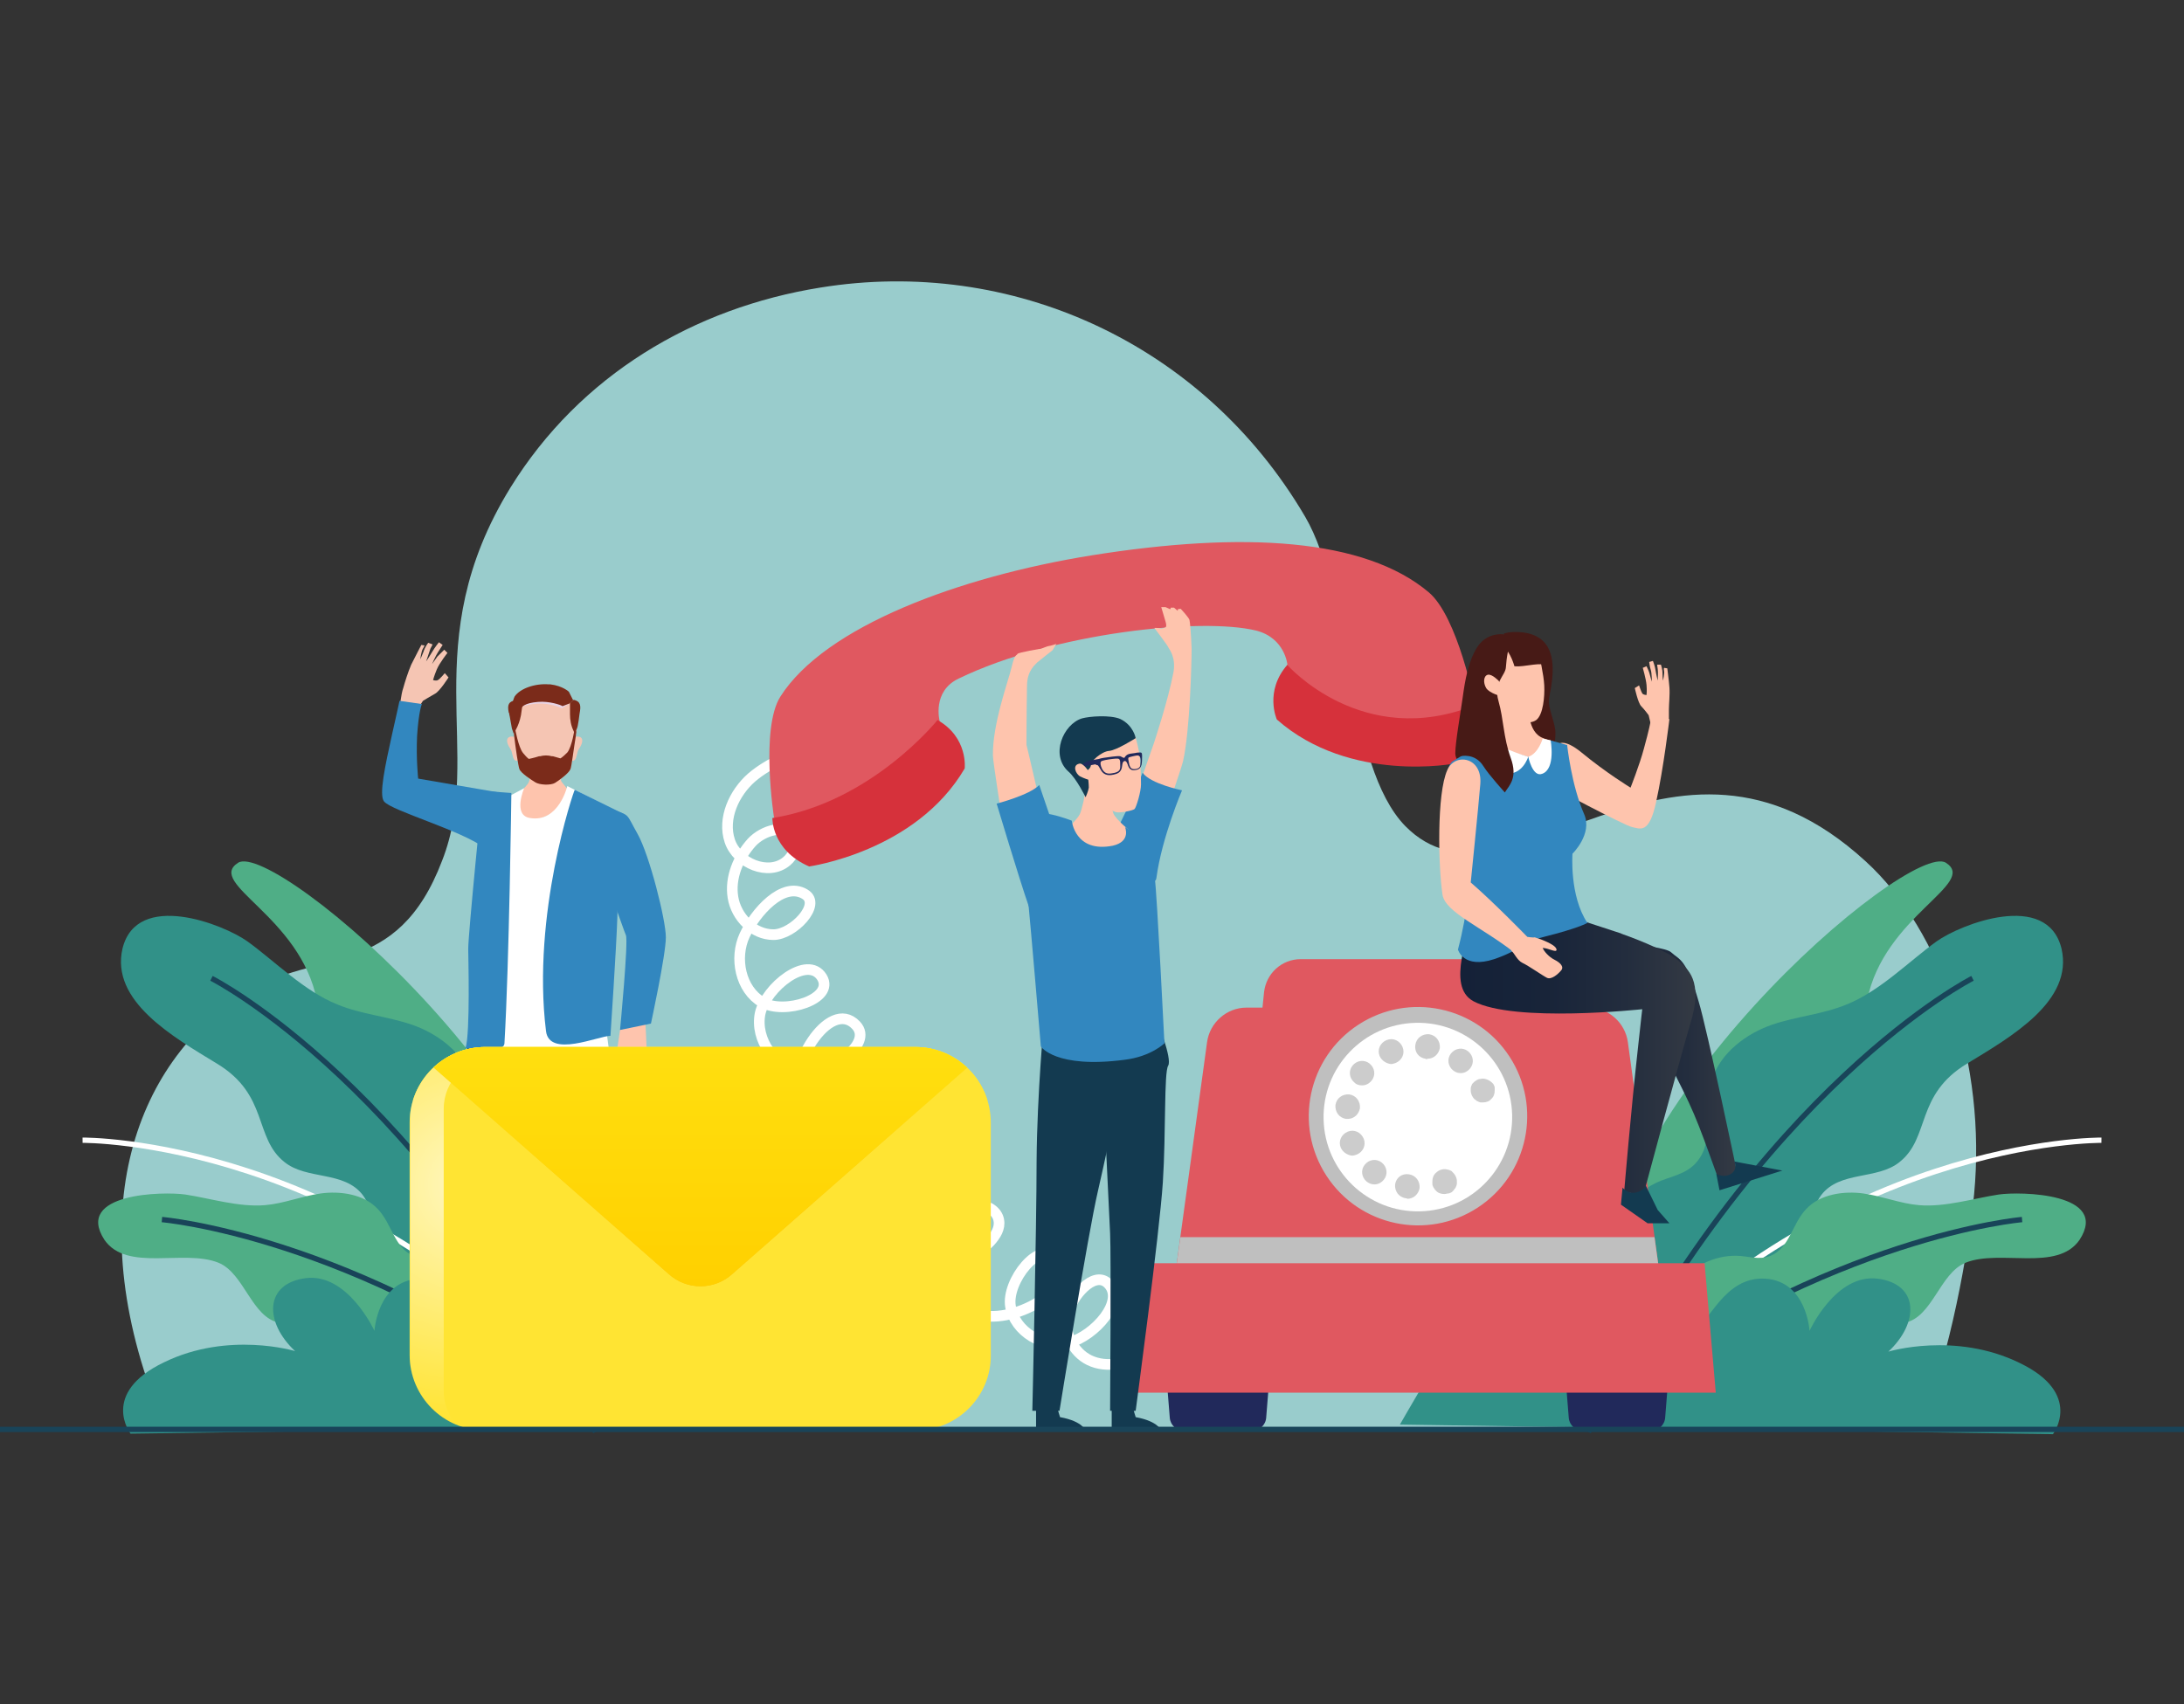 <?xml version="1.0" encoding="utf-8"?>
<!-- Generator: Adobe Illustrator 23.0.0, SVG Export Plug-In . SVG Version: 6.00 Build 0)  -->
<svg version="1.0" id="Layer_1" xmlns="http://www.w3.org/2000/svg" xmlns:xlink="http://www.w3.org/1999/xlink" x="0px" y="0px"
	 viewBox="0 0 410 320" style="enable-background:new 0 0 410 320;" xml:space="preserve">
<rect x="0" y="0" width="410" height="320" fill="#333333" stroke="none"/>
<style type="text/css">
	.st0{fill:#99CCCC;}
	.st1{fill:#F5C5B3;}
	.st2{fill:#3287BF;}
	.st3{fill:#FEC4AD;}
	.st4{fill:#E8D4E5;}
	.st5{fill:#7B2B1A;}
	.st6{fill:#133A50;}
	.st7{fill:#FFFFFF;}
	.st8{fill:none;stroke:#FFFFFF;stroke-width:2;stroke-miterlimit:10;}
	.st9{fill:#4FAE86;}
	.st10{fill:#319188;}
	.st11{fill:none;stroke:#194459;stroke-miterlimit:10;}
	.st12{fill:none;stroke:#FFFFFF;stroke-miterlimit:10;}
	.st13{fill:#21295B;}
	.st14{fill:#E05860;}
	.st15{fill:#BFBFBF;}
	.st16{fill:#CCCCCC;}
	.st17{fill:#D6313B;}
	.st18{clip-path:url(#SVGID_2_);fill:#FFE433;}
	.st19{opacity:0.7;clip-path:url(#SVGID_2_);fill:url(#SVGID_3_);}
	.st20{clip-path:url(#SVGID_2_);fill:url(#SVGID_4_);}
	.st21{opacity:0.7;clip-path:url(#SVGID_2_);fill:#FFDD00;}
	.st22{fill:url(#SVGID_5_);}
	.st23{fill:url(#SVGID_6_);}
	.st24{fill:#471A16;}
</style>
<g>
	<path class="st0" d="M45.8,186.6C25.1,199.6,14.3,229,31,268h329.6c5.6-14.2,8.9-32.8,10-43.8c2.3-24.2-5.9-49.3-20.4-62.5
		c-36.6-33.5-67.1,13-86.4-6.6c-11.1-11.4-10.1-43.3-18.8-58.1c-19.2-32.7-55.3-48.8-91-43c-23.7,3.8-45.1,16.4-58.2,37.6
		c-17.9,29.1-4.9,49.9-12.8,70C74.5,184,59.6,177.9,45.8,186.6z"/>
	<g>
		<g>
			<path class="st1" d="M75.1,135.3c0,0.2,3-1.7,3-1.7l1.3-2c0,0,1.3-0.8,2.2-1.3c0.9-0.4,2.6-3.1,2.6-3.1l-0.7-0.8
				c0,0-1,1.2-1.3,1.3c-0.3,0.2-0.9,0-0.9,0s0.2-0.8,0.7-2c0.5-1.2,2-3.1,2-3.1l-0.6-0.6c0,0-0.9,0.9-1.3,1.3c-0.3,0.4-1,1.4-1,1.4
				s0.7-1.6,1.1-2.2c0.4-0.6,0.9-1.4,0.9-1.4l-0.7-0.5c0,0-0.8,1-1.2,1.7c-0.4,0.7-1.2,1.9-1.2,1.9s0.6-1.8,0.8-2.4
				c0.3-0.5,0.4-0.8,0.4-0.8l-0.8-0.3c0,0-0.6,0.7-0.9,1.7c-0.4,1-0.6,1.4-0.6,1.4s0.2-1.6,0.5-2c0.3-0.5,0.3-0.6,0.3-0.6l-0.6-0.1
				c0,0-1.2,2.3-1.9,3.7c-0.6,1.4-1.2,3.3-1.5,4.4c-0.4,1-0.8,4.6-0.8,4.6L75.1,135.3z"/>
			<path class="st2" d="M94.2,148.9l-15.7-2.7c0,0-0.4-3.7-0.2-8c0.3-4.7,0.9-6,0.9-6l-4.2-0.6c0,0-0.8,3.7-1.4,6.3
				c-1.3,5.9-2.5,11.4-1.5,12.6c1.5,1.8,14.5,5.4,19,8.8C93.7,161.3,93.6,154.9,94.2,148.9z"/>
		</g>
		<polygon class="st3" points="116.4,193.4 115.6,198.8 117.3,202.6 118.5,200.9 118.7,197.9 120.5,198.2 121.4,197.1 121.3,194.8 
			121,188.7 		"/>
		<path class="st2" d="M115.3,152.1c-1.2-0.4-5.1-0.2-5.1-0.2s-0.4,4.2,1.2,7.5c1.6,3.2,5.6,15.1,6.1,16.2
			c0.5,1.1-1.1,17.8-1.1,17.8l5.8-1.2c0,0,2.8-12.9,2.8-16.2c0-3.3-3.1-15.5-5.3-19.4C117.5,152.7,118.3,153.2,115.3,152.1z"/>
		<path class="st3" d="M105.8,140.1c0,0-1.3,5.6-0.3,6.8c0.6,0.8,3,3.5,3,3.5s-8.2,4.3-10.6,4.3s-1.6-4.8-1.6-4.8s2.6-2.1,3-3.1
			c0.4-1,0.6-4.1,0.6-4.1L105.8,140.1z"/>
		<g>
			<g>
				<path class="st1" d="M106.8,140.3c0,0-0.1-2,1.6-2c1.1,0,1.2,1,0.3,2.3c-0.4,0.5-0.4,1.8-0.8,2.1c-0.5,0.5-1-0.3-1.1-0.6
					C106.5,141.6,106.8,140.3,106.8,140.3z"/>
			</g>
			<g>
				<path class="st1" d="M97.7,140.3c0,0,0.1-2-1.6-2c-1.1,0-1.2,1-0.3,2.3c0.4,0.5,0.4,1.8,0.8,2.1c0.5,0.5,1-0.3,1.1-0.6
					C98,141.6,97.7,140.3,97.7,140.3z"/>
			</g>
			<path class="st1" d="M108.5,135.3c0,0.7-0.2,1.1-0.3,2.1c0,0.2-0.1,0.5-0.1,0.8c-0.4,2.4-0.8,5.7-1,6.2c-0.3,0.8-2.1,2.1-2.9,2.6
				c-0.8,0.5-2.9,0.4-3.7-0.1c-0.8-0.5-2.7-1.7-3-2.5c-0.2-0.5-0.7-3.9-1-6.4c0-0.3-0.1-0.5-0.1-0.7c-0.2-1-0.3-1.3-0.3-2
				c-0.1-2.1,2.2-5,6.3-5C107.1,130.3,108.6,133.3,108.5,135.3z"/>
			<path class="st4" d="M98,132.7c0,0,3.5-1.5,7.5,0.3l1.4-0.9c0,0-2.1-1.1-5.1-1.1C98.8,131,98,132.7,98,132.7z"/>
			<g>
				<path class="st5" d="M108.2,137.4c0,0.2-0.1,0.5-0.1,0.8c-0.4,2.4-0.8,5.7-1,6.2c-0.3,0.8-2.1,2.1-2.9,2.6
					c-0.8,0.5-2.9,0.4-3.7-0.1c-0.8-0.5-2.7-1.7-3-2.5c-0.2-0.5-0.7-3.9-1-6.4c0-0.3-0.1-0.5-0.1-0.7l0.3-0.5c0,0,0.6,3.5,1.5,4.6
					c0.9,1.1,1.1,1.1,1.1,1.1s1-0.2,1.9-0.5c0.1,0,0.1,0,0.2,0c0.7-0.2,1.5-0.2,2.2,0c0,0,0.1,0,0.1,0l0.1,0l1.4,0.4
					c0,0,0.3-0.1,1.3-1.1c0.9-1.1,1.4-4.6,1.4-4.6L108.2,137.4z"/>
			</g>
			<path class="st5" d="M108.8,134c0,0.1-0.3,2.5-0.5,2.8c-0.2,0.6-0.4,1-0.4,1l-0.2-0.5c-0.5-1-0.7-2.1-0.7-3.2l0-2.1l0.7-0.6
				C109,131.7,109.1,132.5,108.8,134z"/>
			<path class="st5" d="M98.1,132.2L98.1,132.2l-0.3,2.1c-0.2,1-0.5,1.9-1,2.8l0,0l-0.4,0.6c0,0-0.1-0.4-0.3-0.9
				c-0.1-0.4-0.4-2.4-0.5-2.7c0-0.1,0-0.2-0.1-0.3c-0.3-1.5,0-2.1,1.3-2.3L98.1,132.2z"/>
			<path class="st5" d="M107.6,131.5l-0.7,0.6l-1.3,0.5c-0.2-0.2-2.5-1-4.6-0.8c-2.6,0.2-3,1-3,1c0,0,0,0,0,0l-0.3-0.1l-1.3-0.3
				l-0.3-0.1c0,0,0.3-1.1,0.5-1.5c1-1.5,3.8-2.5,6.4-2.3c0.1,0,0.2,0,0.3,0c2.4,0.3,3.5,1.4,3.5,1.4L107.6,131.5z"/>
		</g>
		<path class="st6" d="M114,263.3v5.1h-9.8c0,0,0.4-1.8,5-2.7l0.7-2.4H114z"/>
		<path class="st6" d="M99.1,263.3v5.1h-9.8c0,0,0.4-1.8,5-2.7l0.7-2.4H99.1z"/>
		<path class="st6" d="M112.3,187.6c0,0,1.4,16.4,1.4,29.7c0,13.4,0.8,47.1,0.8,47.1h-5.4c0,0-5.6-32.4-7.6-41
			c-2-8.6-7.3-35.7-7.3-35.7L112.3,187.6z"/>
		<path class="st6" d="M100.6,205.1c0,0-1,20.4-1.2,24.4c-0.2,4,0,34.9,0,34.9s-5.1,0.1-5.1,0c0-0.1-4.8-32.9-5.4-42.8
			c-0.6-9.9-0.3-21.6-1.1-22.9c-0.8-1.4,2.2-11.1,2.2-11.1l7.2,1.9L100.6,205.1z"/>
		<path class="st7" d="M98.4,148c0,0-2.2,5.1,1.1,5.6c5.4,0.9,7-6,7-6l5.9,3c0,0-0.1,36.8,2.2,48c1.3,6.5-21.1,3.4-24.4-2.4
			c-2.9-5,5.4-46.7,5.4-46.7L98.4,148z"/>
		<path class="st2" d="M107.9,148.3c-0.2,0.2-8.1,23.4-5.4,45.3c0.6,5.1,9.9,0.9,12.1,0.9c0,0,1.1-16.3,1.3-22.4
			c0.3-6.1-2.6-8.1-2.4-11c0.3-3,3.5-8.3,3.5-8.3L107.9,148.3z"/>
		<g>
			<path class="st2" d="M94.7,195.9c0.9-15.2,1.3-47,1.3-47l-5.4-0.4c0,0-2.7,26.7-2.7,29.7c0,1.2,0.4,15.8-0.5,18.6
				C89.2,197.1,94.6,197.8,94.7,195.9z"/>
		</g>
	</g>
	<path class="st8" d="M153,140.1c-4.2,1.4-8.5,3-11.9,5.9c-3.3,2.9-5.5,7.7-4.1,11.9c1.4,4.2,7.3,6.7,10.7,3.8c1.2-1,2-2.8,1.3-4.3
		c-1.3-2.9-5.8-1.5-7.9,0.8c-2.5,2.8-4.1,6.6-3.5,10.3c0.6,3.7,3.8,7,7.6,7c3.7,0,9.1-5.7,5.9-7.6c-4.1-2.5-9.3,3.4-11.3,7.7
		c-2,4.3-0.8,10.2,3.3,12.6c4.1,2.4,13.7-0.6,11.2-4.7c-2.7-4.3-10.5,1.9-11.6,6.8c-1,4.9,2.8,10.3,7.8,10.9
		c5,0.6,13.6-5.1,10.2-8.7c-5-5.3-13.3,8.2-10.9,15c2.4,6.9,12.3,9.6,17.9,4.9c1-0.9,2-2.1,1.8-3.5c-0.3-2.2-3.4-2.9-5.5-2.2
		c-5.6,1.9-8.1,9.7-4.7,14.5c3.5,4.8,11.7,4.9,15.3,0.2c0.7-0.9,1.2-2.1,1-3.2c-0.4-1.6-2.2-2.5-3.8-2.2c-1.6,0.3-2.9,1.5-3.8,2.8
		c-3.2,4.7-2.1,11.9,2.3,15.4c4.5,3.6,11.7,3.1,15.6-1.1c1-1.1,1.9-2.5,1.6-4c-0.3-1.7-2.1-2.8-3.8-2.8c-1.7,0-3.3,1-4.5,2.3
		c-5,5.2-2.9,15.3,3.8,18c6.7,2.7,20-4.8,15.3-10.3c-3.1-3.7-9.4,4.3-8.6,9c0.8,4.8,6.3,8,11,6.8c4.7-1.2,10.8-7.9,7.2-11.2
		c-2.6-2.3-6.7,2.5-7.5,5.9c-0.8,3.3,1,7.1,4.1,8.6c3.3,1.6,7.4,0.6,10.5-1.2c3.2-1.9,5.8-4.5,8.9-6.6c6.1-4.1,14-5.6,21.2-4"/>
	<g>
		<path class="st9" d="M365.3,162c-6.8-4.3-67.5,46.9-65.3,87.3c0,0,11.8-16,22.1-23.7c10.3-7.8,11.3-15.9,11.3-24
			c0-8.1,15.4-4.7,17.1-13.7C353.6,172,371.4,165.9,365.3,162z"/>
		<g>
			<g>
				<path class="st10" d="M369.3,199.7c-9.8,5.9-6.9,13.9-12.7,18.5c-4.2,3.4-11.2,1.6-14.7,6.2c-3.9,5.2,0.5,12.3,0.9,18.5
					c0.5,8.6-7.2,15-15,17.7c-9,3-20.8,2.1-25.7-6.9c-5.8-10.6-1.5-26.6,8.8-31.6c2.5-1.2,5.7-1.5,7.7-4c3.4-4.1,1.2-10.1,2.8-15.4
					c1.6-5.1,6.6-8.7,11.3-10.3c4.7-1.6,9.4-1.9,14-3.8c6.2-2.5,11.7-8.1,16.8-11.8c4.6-3.3,20.8-9.6,23.5,1.3
					C389.3,188,377.5,194.7,369.3,199.7z"/>
			</g>
			<path class="st11" d="M370.3,183.7c0,0-40.1,20.2-72.1,85.2"/>
		</g>
		<path class="st12" d="M394.5,214.1c0,0-51.6-0.6-94.4,48.6"/>
		<g>
			<g>
				<path class="st9" d="M369,237.1c-4.9,2-6.2,10.3-11.5,11.3c-3.8,0.8-8-2.6-11.7-0.9c-4.2,2-3.5,8-5.2,12
					c-2.4,5.6-9.5,7.2-15.5,6.3c-7-1-14.4-5.4-14.9-12.8c-0.5-8.7,7.4-17.4,15.8-17.2c2,0,4.2,0.9,6.4,0c3.6-1.5,4-6,6.7-8.8
					c2.6-2.8,7.1-3.4,10.7-2.9c3.6,0.5,6.9,1.9,10.5,2.2c4.9,0.4,10.3-1.3,14.9-2c4.1-0.6,20.9-0.3,15.2,8.5
					C386.2,238.9,375.5,234.5,369,237.1z"/>
			</g>
			<path class="st11" d="M379.6,229c0,0-35.8,3-77.5,33.9"/>
		</g>
		<path class="st10" d="M262.8,267.5c0,0,8.2-14.3,9.5-15.7c8.4-9.3,19.5-9.4,30.8-7c3.3,0.7,12,5.2,15.1,4.6
			c2.5-0.5,5.4-9.8,13.2-9.3c7.8,0.5,8.3,9.8,8.3,9.8s4.9-10.8,12.8-9.8c7.8,1,7.8,8.3,2,13.7c0,0,12.5-3.8,24.6,2.1
			c12.1,5.8,6.3,13.4,6.3,13.4L262.8,267.5z"/>
	</g>
	<g>
		<path class="st9" d="M44.7,162c6.8-4.3,67.5,46.9,65.3,87.3c0,0-11.8-16-22.1-23.7s-11.3-15.9-11.3-24c0-8.1-15.4-4.7-17.1-13.7
			C56.4,172,38.6,165.9,44.7,162z"/>
		<g>
			<g>
				<path class="st10" d="M40.7,199.7c9.8,5.9,6.9,13.9,12.7,18.5c4.2,3.4,11.2,1.6,14.7,6.2c3.9,5.2-0.5,12.3-0.9,18.5
					c-0.5,8.6,7.2,15,15,17.7c9,3,20.8,2.1,25.7-6.9c5.8-10.6,1.5-26.6-8.8-31.6c-2.5-1.2-5.7-1.5-7.7-4c-3.4-4.1-1.2-10.1-2.8-15.4
					c-1.6-5.1-6.6-8.7-11.3-10.3c-4.7-1.6-9.4-1.9-14-3.8c-6.2-2.5-11.7-8.1-16.8-11.8c-4.6-3.3-20.8-9.6-23.5,1.3
					C20.7,188,32.5,194.7,40.7,199.7z"/>
			</g>
			<path class="st11" d="M39.7,183.7c0,0,40.1,20.2,72.1,85.2"/>
		</g>
		<path class="st12" d="M15.5,214.1c0,0,51.6-0.6,94.4,48.6"/>
		<g>
			<g>
				<path class="st9" d="M41,237.1c4.9,2,6.2,10.3,11.5,11.3c3.8,0.8,8-2.6,11.7-0.9c4.2,2,3.5,8,5.2,12c2.4,5.6,9.5,7.2,15.5,6.3
					c7-1,14.4-5.4,14.9-12.8c0.5-8.7-7.4-17.4-15.8-17.2c-2,0-4.2,0.9-6.4,0c-3.6-1.5-4-6-6.7-8.8c-2.6-2.8-7.1-3.4-10.7-2.9
					c-3.6,0.5-6.9,1.9-10.5,2.2c-4.9,0.4-10.3-1.3-14.9-2c-4.1-0.6-20.9-0.3-15.2,8.5C23.8,238.9,34.5,234.5,41,237.1z"/>
			</g>
			<path class="st11" d="M30.4,229c0,0,35.8,3,77.5,33.9"/>
		</g>
		<path class="st10" d="M147.2,267.5c0,0-8.2-14.3-9.5-15.7c-8.4-9.3-19.5-9.4-30.8-7c-3.3,0.7-12,5.2-15.1,4.6
			c-2.5-0.5-5.4-9.8-13.2-9.3c-7.8,0.5-8.3,9.8-8.3,9.8S65.3,239,57.4,240c-7.8,1-7.8,8.3-2,13.7c0,0-12.5-3.8-24.6,2.1
			c-12.1,5.8-6.3,13.4-6.3,13.4L147.2,267.5z"/>
	</g>
	<g>
		<g>
			<path class="st13" d="M235,268.7h-12.7c-1.4,0-2.6-1.1-2.7-2.5l-0.8-10h19.7l-0.8,10C237.6,267.6,236.4,268.7,235,268.7z"/>
			<path class="st13" d="M309.9,268.7h-12.7c-1.4,0-2.6-1.1-2.7-2.5l-0.8-10h19.7l-0.8,10C312.5,267.6,311.3,268.7,309.9,268.7z"/>
		</g>
		<path class="st14" d="M312.1,243.1h-92l6.5-47.4c0.5-3.7,3.7-6.5,7.4-6.5h64.2c3.7,0,6.9,2.8,7.4,6.5L312.1,243.1z"/>
		<path class="st14" d="M299.7,233.9h-67.2l4.8-47.6c0.4-3.5,3.3-6.2,6.9-6.2H288c3.6,0,6.5,2.7,6.9,6.2L299.7,233.9z"/>
		<polygon class="st15" points="221.6,232.3 220.1,243.1 312.1,243.1 310.6,232.3 		"/>
		<polygon class="st14" points="322.1,261.5 210.2,261.5 212.2,237.2 320,237.2 		"/>
		<g>
			
				<ellipse transform="matrix(0.838 -0.546 0.546 0.838 -71.29 179.152)" class="st15" cx="266.1" cy="209.7" rx="20.5" ry="20.5"/>
			
				<ellipse transform="matrix(1 -2.338118e-02 2.338118e-02 1 -4.829 6.28)" class="st7" cx="266.1" cy="209.7" rx="17.7" ry="17.7"/>
			<g>
				<g>
					<path class="st16" d="M271.1,224.2c-0.6,0-1.2-0.2-1.6-0.7c-0.1-0.1-0.2-0.2-0.3-0.4c-0.1-0.1-0.2-0.3-0.2-0.4
						c-0.1-0.1-0.1-0.3-0.1-0.4c0-0.2,0-0.3,0-0.5c0-0.6,0.2-1.2,0.7-1.6c0.5-0.5,1.3-0.8,2.1-0.6c0.1,0,0.3,0.1,0.4,0.1
						c0.1,0.1,0.3,0.1,0.4,0.2c0.1,0.1,0.2,0.2,0.3,0.3c0.4,0.4,0.7,1,0.7,1.6c0,0.2,0,0.3,0,0.5c0,0.1-0.1,0.3-0.1,0.4
						c-0.1,0.1-0.1,0.3-0.2,0.4c-0.1,0.1-0.2,0.2-0.3,0.4c-0.1,0.1-0.2,0.2-0.3,0.3c-0.1,0.1-0.3,0.2-0.4,0.2
						c-0.1,0.1-0.3,0.1-0.4,0.1C271.4,224.2,271.2,224.2,271.1,224.2z"/>
				</g>
				<g>
					<path class="st16" d="M263.9,225L263.9,225L263.9,225c-1.3-0.2-2.1-1.3-2-2.6l0,0c0.2-1.3,1.3-2.1,2.6-1.9l0,0
						c1.3,0.2,2.1,1.3,2,2.6l0,0c-0.2,1.1-1.1,2-2.3,2l0,0C264.2,225.1,264.1,225,263.9,225z M256.6,221.9L256.6,221.9L256.6,221.9
						c-1-0.8-1.2-2.2-0.4-3.2l0,0c0.8-1,2.2-1.2,3.2-0.4l0,0c1,0.8,1.2,2.2,0.4,3.2l0,0c-0.5,0.6-1.1,0.9-1.8,0.9l0,0
						C257.5,222.4,257,222.2,256.6,221.9z M251.7,215.5c-0.5-1.2,0.1-2.5,1.3-3l0,0c1.2-0.5,2.5,0.1,3,1.3l0,0
						c0.5,1.2-0.1,2.5-1.3,3l0,0c-0.3,0.1-0.6,0.2-0.9,0.2l0,0C253,216.9,252.1,216.4,251.7,215.5z M252.7,210.1
						c-1.3-0.2-2.1-1.3-2-2.6l0,0c0.2-1.3,1.3-2.1,2.6-2l0,0c1.3,0.2,2.1,1.3,2,2.6l0,0c-0.2,1.1-1.1,2-2.3,2l0,0
						C252.9,210.1,252.8,210.1,252.7,210.1z M254.3,203.3c-1-0.8-1.2-2.2-0.4-3.2l0,0l0,0l0,0c0.8-1,2.2-1.2,3.2-0.4l0,0
						c1,0.8,1.2,2.2,0.4,3.2l0,0c-0.5,0.6-1.1,0.9-1.8,0.9l0,0C255.2,203.8,254.7,203.7,254.3,203.3z M272.8,201
						c-1-0.8-1.2-2.2-0.4-3.2l0,0c0.8-1,2.2-1.2,3.2-0.4l0,0c1,0.8,1.2,2.2,0.4,3.2l0,0c-0.5,0.6-1.1,0.9-1.8,0.9l0,0
						C273.8,201.5,273.3,201.4,272.8,201z M259,198.3c-0.5-1.2,0.1-2.5,1.3-3l0,0l0,0l0,0c1.2-0.5,2.5,0.1,3,1.3l0,0
						c0.5,1.2-0.1,2.5-1.3,3l0,0c-0.3,0.1-0.6,0.2-0.9,0.2l0,0C260.3,199.7,259.4,199.2,259,198.3z M267.6,198.8
						c-1.3-0.2-2.1-1.3-1.9-2.6l0,0c0.2-1.3,1.3-2.1,2.6-2l0,0c1.3,0.2,2.1,1.3,2,2.6l0,0c-0.2,1.1-1.1,2-2.3,2l0,0
						C267.8,198.9,267.7,198.9,267.6,198.8z"/>
				</g>
				<g>
					<path class="st16" d="M278.4,207c-0.2,0-0.3,0-0.4,0c-0.2,0-0.3-0.1-0.4-0.1c-0.1-0.1-0.3-0.1-0.4-0.2
						c-0.1-0.1-0.2-0.2-0.4-0.3c-0.4-0.4-0.7-1-0.7-1.6c0-0.2,0-0.3,0-0.5c0-0.1,0.1-0.3,0.1-0.4c0.1-0.1,0.1-0.3,0.2-0.4
						c0.1-0.1,0.2-0.2,0.3-0.3c0.1-0.1,0.2-0.2,0.4-0.3c0.1-0.1,0.3-0.2,0.4-0.2c0.1-0.1,0.3-0.1,0.4-0.1c0.7-0.2,1.5,0.1,2.1,0.6
						c0.1,0.1,0.2,0.2,0.3,0.3c0.1,0.1,0.2,0.3,0.2,0.4c0.1,0.1,0.1,0.3,0.1,0.4c0,0.2,0,0.3,0,0.5c0,0.6-0.2,1.2-0.7,1.6
						C279.6,206.8,279,207,278.4,207z"/>
				</g>
			</g>
		</g>
	</g>
	<g>
		<path class="st17" d="M239.7,135.1c0,0-2.4-5.3,2-10.3c0,0,16.6,10.8,35.3,7.7c0,0,2,5.6-3.7,10.8
			C273.3,143.4,253.4,147.2,239.7,135.1z"/>
		<path class="st14" d="M268.2,111.2c-12-10.1-34.7-11.5-63.4-6.9c-24.7,4-49.9,13.3-58.3,26.5c-3.8,6-1.2,22.7-1.2,22.7
			c22.8,1.4,31.1-18.1,31.1-18.1s-1.5-5.6,3.6-8c17.8-8.6,45.5-11.5,55.8-9c5.5,1.4,5.9,6.5,5.9,6.5s14.1,16,35.2,7.5
			C276.9,132.3,273.7,115.8,268.2,111.2z"/>
		<path class="st17" d="M181.1,144.3c0,0,0.7-5.8-5.1-9.1c0,0-12.4,15.5-31,18.4c0,0-0.2,6,6.9,9.1
			C151.8,162.7,171.9,160,181.1,144.3z"/>
	</g>
	<g>
		<defs>
			<path id="SVGID_1_" d="M171.9,268.6H91.1c-7.9,0-14.2-6.4-14.2-14.2v-43.6c0-7.9,6.4-14.2,14.2-14.2h80.7
				c7.9,0,14.2,6.4,14.2,14.2v43.6C186.1,262.2,179.7,268.6,171.9,268.6z"/>
		</defs>
		<clipPath id="SVGID_2_">
			<use xlink:href="#SVGID_1_"  style="overflow:visible;"/>
		</clipPath>
		<path class="st18" d="M171.9,268.6H91.1c-7.9,0-14.2-6.4-14.2-14.2v-43.6c0-7.9,6.4-14.2,14.2-14.2h80.7c7.9,0,14.2,6.4,14.2,14.2
			v43.6C186.1,262.2,179.7,268.6,171.9,268.6z"/>
		<path class="st18" d="M186.1,206.1c0-5.3-4.3-9.6-9.6-9.6h-90c-5.3,0-9.6,4.3-9.6,9.6l49.5,40.1c2.9,2.4,7.1,2.4,10,0L186.1,206.1
			z"/>
		<radialGradient id="SVGID_3_" cx="88.452" cy="222.373" r="45.192" gradientUnits="userSpaceOnUse">
			<stop  offset="0" style="stop-color:#FFFFFF"/>
			<stop  offset="1" style="stop-color:#FFFFFF;stop-opacity:0"/>
		</radialGradient>
		<path class="st19" d="M83.3,261.2v-53c0-5.3,4.3-9.6,9.6-9.6h89.6c-1.6-1.3-3.7-2.1-5.9-2.1h-90c-5.3,0-9.6,4.3-9.6,9.6v53
			c0,5.3,4.3,9.6,9.6,9.6h0.4C84.7,266.9,83.3,264.2,83.3,261.2z"/>
		<linearGradient id="SVGID_4_" gradientUnits="userSpaceOnUse" x1="131.513" y1="196.52" x2="131.513" y2="241.52">
			<stop  offset="0" style="stop-color:#FFE433"/>
			<stop  offset="1" style="stop-color:#FEB200"/>
		</linearGradient>
		<path class="st20" d="M125.5,239.2l-48.6-42.7h109.2l-48.6,42.7C134.1,242.3,128.9,242.3,125.5,239.2z"/>
		<path class="st21" d="M125.5,239.2l-48.6-42.7h109.2l-48.6,42.7C134.1,242.3,128.9,242.3,125.5,239.2z"/>
	</g>
	<g>
		<g>
			<path class="st3" d="M218.8,152.9c0,0,3.1-9,3.3-10c1.3-5.8,1.6-18.5,1.6-21.1c-0.1-2.7-0.3-5-0.4-5.4c-0.1-0.4-1.7-2.2-1.7-2.1
				c0,0-0.5,0.1-0.5,0.1l0,0.3l-0.7-0.6l-0.6,0l-0.1,0.3l-0.9-0.4l-0.8,0c0,0,0.5,1.7,0.8,2.7s0,1.1,0,1.1s-0.7,0.3-0.9,0.2
				c-0.3-0.1-1.2-0.1-1.2-0.1s2.5,3.3,2.6,3.6c0.1,0.3,1.5,1.8,1,4.7c-1,5.3-3.6,13.1-3.6,13.1c0.1-0.2-3.4,9.7-3.4,9.7L218.8,152.9
				z"/>
			<path class="st2" d="M217.1,164.8c1-7.5,4.8-16.4,4.8-16.4s-5.9-1.2-7.4-3.3c0,0-2,5-3.2,7.4c-1.3,2.7-3.1,5.7-0.8,7.3
				C212.7,161.5,216.8,167.4,217.1,164.8z"/>
		</g>
		<path class="st6" d="M194.5,263.8v4.9h9.3c0,0-0.4-1.8-4.8-2.6l-0.7-2.3H194.5z"/>
		<path class="st6" d="M208.7,263.8v4.9h9.3c0,0-0.4-1.8-4.8-2.6l-0.7-2.3H208.7z"/>
		<path class="st6" d="M196,191.6c0,0-1.3,13.6-1.4,26.3c0,12.7-0.8,47-0.8,47h5.1c0,0,5.3-33,7.2-41.2c1.9-8.2,6.9-32,6.9-32
			L196,191.6z"/>
		<path class="st3" d="M204,146.6c0,0-0.3,2.6-0.6,3.9c-0.3,1.3-0.5,2-0.7,2.4c-0.4,0.9-3.2,3.6-3.2,3.6s8.5,4.5,11,4.5
			c2.5,0,1.6-5,1.6-5s-2.7-2.2-3.1-3.3c-0.4-1.1-0.6-4.3-0.6-4.3L204,146.6z"/>
		<path class="st6" d="M207.2,206.3c0,0,1,21.5,1.2,25.3c0.2,3.8,0,33.3,0,33.3s4.8,0.1,4.8,0c0-0.1,4.5-33.5,5.1-42.9
			c0.6-9.4,0.2-20.6,1-21.9c0.8-1.3-2.1-8.5-2.1-8.5l-6.8-0.2L207.2,206.3z"/>
		<path class="st2" d="M201.2,154.1c0,0-7.2-2.9-8.4-0.5c-0.9,1.8-0.1,13.3,0.3,16.5c0.3,2.8,2.3,26.4,2.3,26.4s2.7,4.2,15.7,2.5
			c5-0.6,7.5-3.1,7.5-3.1s-1.4-28.1-1.8-30.9c-0.4-2.8-1.7-7.2-1.7-7.2l-3.9-2.5c0,0,1.2,2.7-2.3,3.5
			C201.8,160.2,201.2,154.1,201.2,154.1z"/>
		<path class="st3" d="M210.8,136.8c0.8,0.3,2.2,1.1,2.4,1.7c0.2,0.7,0.7,2.7,0.8,3.9c0.1,1.2,0.2,3.5,0.2,4.9
			c0,1.4-0.9,4.3-1.2,4.6c-0.3,0.3-2.7,0.8-3.5,0.6c-0.8-0.2-5.5-2.7-5.8-5.6c0,0-0.8,0.4-2.4-2c-0.4-0.6,1-5.5,1.2-6.3
			c0.4-2.1,5.6-0.4,6.7-0.8C210.5,137.3,210.8,136.8,210.8,136.8z"/>
		<path class="st6" d="M213.2,138.6c0,0-3.6,2.3-5,2.4c-1.4,0.1-3.5,2-3.4,2.6c0,0.6-0.6,1-0.6,1s-0.9-1.4-1.6-1.2
			c-1.4,0.3-0.6,2,0.2,2.4c0.8,0.4,1.5,0.6,1.5,0.6s0.1,0.8,0.1,1.5c-0.1,0.7-0.6,1.8-0.6,1.8s-1.7-3.5-3.2-4.8
			c-3.5-3.1-1-8.9,2.5-10c1.4-0.4,5.3-0.7,7.2,0.1C212.8,136.2,213.2,138.6,213.2,138.6z"/>
		<path class="st13" d="M205.6,143.5c0.1,0.1,0.4,0.2,0.5,0.2c0.1,0.1,0.1,0.1,0.7,1.1c0.5,0.7,1.3,1,2.8,0.5c1.1-0.4,1-1.4,1.1-1.8
			c0.1-0.5,0.2-0.5,0.4-0.6c0.2,0,0.3,0,0.5,0.4c0.2,0.4,0.3,1.5,1.5,1.3c0.8-0.1,1-0.4,1.2-1c0.1-0.6,0.1-1.2,0.1-1.6
			c0-0.4,0-0.7-0.3-0.7c-0.3,0-0.6,0-1,0.1c-0.7,0.1-1.2,0.1-1.6,0.4c-0.4,0.3-0.3,0.5-0.5,0.5c-0.2,0-0.2-0.1-0.7-0.3
			c-0.5-0.1-2.4,0.2-3.1,0.3c-0.7,0.1-1.7,0.4-1.7,0.7C205.5,143.2,205.6,143.4,205.6,143.5z M211.8,142.5c0-0.3,0.1-0.3,0.9-0.5
			c0.9-0.2,1-0.2,1.2,0c0.2,0.1,0.3,0.7,0.2,1.4c0,0.4-0.1,0.9-0.9,1c-0.8,0.1-1-0.2-1.2-0.8C211.9,143,211.8,142.6,211.8,142.5z
			 M206.7,143c0.1-0.2,1.3-0.4,2.2-0.5c0.9-0.1,1.2-0.1,1.3,0.2c0.1,0.1,0.1,0.6,0.1,1.2c0,0.6-0.1,1.1-1.5,1.3
			c-1,0.2-1.5-0.1-1.9-0.8C206.6,143.8,206.5,143.2,206.7,143z M203.7,143.9l2-0.4l0.7-1c0,0-0.8,0.1-2,0.4
			c-0.6,0.1-1.2,0.6-1.2,0.6S203.4,143.6,203.7,143.9z"/>
		<g>
			<path class="st3" d="M188.1,153.7c0,0-1.7-10.8-1.7-11.8c-0.1-6,2.9-14,3.5-16.6c0.6-2.6,1-2.2,1.1-2.5c0.1-0.3,4.5-1,4.5-1
				s1.2-0.5,1.4-0.5c0.3,0,1.4-0.4,1.4-0.4l-0.7,1.2c0,0-2.7,2.1-2.9,2.3c-0.2,0.3-1.9,1.4-1.9,4.4c-0.1,5.3-0.1,11.1-0.1,11.1
				c0-0.2,2.6,11.1,2.6,11.1L188.1,153.7z"/>
			<path class="st2" d="M193.1,170.1c-1.8-5.2-6-19.2-6-19.2s6.2-1.6,8-3.5c0,0,2.1,6.2,3,8.8c1,2.9,2.4,6,0,7.4
				C195.6,165,194,172.6,193.1,170.1z"/>
		</g>
	</g>
	<g>
		<g>
			
				<linearGradient id="SVGID_5_" gradientUnits="userSpaceOnUse" x1="363.31" y1="199.043" x2="394.584" y2="199.043" gradientTransform="matrix(-1 0 0 1 689.414 0)">
				<stop  offset="0" style="stop-color:#343A44"/>
				<stop  offset="0.301" style="stop-color:#232D3E"/>
				<stop  offset="0.639" style="stop-color:#182439"/>
				<stop  offset="1" style="stop-color:#142138"/>
			</linearGradient>
			<path class="st22" d="M313.7,178.8c1.6,1.5,2.8,1,5.2,9.3c1.6,5.3,7.2,32.1,7.2,32.1l-3.4,1.5c-4.6-12.8-4.6-12.8-9.9-23.2
				c-2.6-5-3.7-10-3.7-10l-9.9-0.6c-6.2-2.5-4.1-11.6-4.1-11.6S312.1,177.3,313.7,178.8z"/>
			
				<linearGradient id="SVGID_6_" gradientUnits="userSpaceOnUse" x1="370.954" y1="194.779" x2="415.209" y2="194.779" gradientTransform="matrix(-1 0 0 1 689.414 0)">
				<stop  offset="0" style="stop-color:#343A44"/>
				<stop  offset="0.301" style="stop-color:#232D3E"/>
				<stop  offset="0.639" style="stop-color:#182439"/>
				<stop  offset="1" style="stop-color:#142138"/>
			</linearGradient>
			<path class="st23" d="M276.2,170.8l8.9-5.7l8.6,6.7l10.7,3.5c0,0,0,0-0.1,0c4.3,1.5,9.3,3.7,10.8,5.1c1.6,1.5,4.8,3.6,2.2,11.9
				c-1.6,5.3-8.8,32.1-8.8,32.1l-3.6-0.6c0,0,1.3-15.5,2.6-27.1c0.6-5.6,0.8-7.2,0.8-7.2s-24,2.6-31.7-1.5
				C271.3,185.1,276.2,175.2,276.2,170.8z"/>
			<path class="st6" d="M308.9,222.5c0,0-0.1,1-1.7,1.4c-1.6,0.4-2.6-0.9-2.6-0.9l-0.3,3.2l5,3.5h4.1l-2.2-2.5L308.9,222.5z"/>
			<path class="st6" d="M325.6,218.1c0,0,0.7,1.4-0.6,2.3c-1.4,0.9-2.8,0-2.8,0l0.6,3.1l11.8-3.7L325.6,218.1z"/>
		</g>
		<g>
			<path class="st3" d="M312,138.7c0,0.2-2-2.3-2-2.3l-0.5-2.1c0,0-0.8-1.1-1.4-1.7c-0.6-0.6-1.2-3.4-1.2-3.4l0.8-0.5
				c0,0,0.4,1.2,0.6,1.5c0.2,0.3,0.8,0.3,0.8,0.3s0.1-0.8,0-1.9c-0.1-1.1-0.7-3.2-0.7-3.2l0.7-0.3c0,0,0.5,1,0.6,1.5
				c0.1,0.5,0.4,1.4,0.4,1.4s0-1.6-0.2-2.2c-0.2-0.6-0.3-1.5-0.3-1.5l0.7-0.2c0,0,0.4,1,0.5,1.8c0.1,0.7,0.4,1.9,0.4,1.9
				s0.1-1.7,0-2.2c-0.1-0.5-0.1-0.8-0.1-0.8l0.7,0c0,0,0.3,0.8,0.3,1.7c0,0.9,0.1,1.3,0.1,1.3s0.3-1.4,0.2-1.8c-0.1-0.5,0-0.6,0-0.6
				l0.6,0.1c0,0,0.3,2.3,0.4,3.6c0.1,1.4-0.1,3.1-0.1,4.1c0,1,0,1.7,0,1.7L312,138.7z"/>
			<path class="st3" d="M296.9,141.3c4.6,3.8,9.2,6.6,9.2,6.6s1.7-4.3,2.5-7.3c1-3.6,1.3-5.3,1.3-5.3l3.5-0.3c0,0-1.1,9.3-2.5,15.6
				c-1.3,6.1-3,5-4.5,4.7c-1.5-0.3-15.3-7.7-15.3-7.7l1.5-7.9C292.6,139.7,293.6,138.6,296.9,141.3z"/>
			<path class="st24" d="M282.3,119c0.7-0.4,4.3-0.7,6.5,0.7c4.3,2.6,2.2,9.8,2,11.5c-0.3,1.7,1.3,4.7,1.2,6.6c0,2-0.5,2.7-2,4.6
				c-0.4,0.6-0.6,1.5-0.6,1.5s-1.6-2.4-2-5.9c-0.3-3.4-1.1-2.6-2.8-6.4c-1.7-3.7-1.8-9.4-1.8-9.4L282.3,119z"/>
			<path class="st24" d="M285.8,121.5l-3.6-2.4c0,0-3-0.4-4.8,2.3c-1.8,2.7-2.4,6.6-2.8,9.5c-0.4,2.9-1.4,8.5-1.4,10.6
				c0.1,2.2,2.7,2.5,2.7,2.5l8.9-3.9c0,0-1.1-4.7-0.1-9.7C285.9,125.5,285.8,121.5,285.8,121.5z"/>
			<path class="st3" d="M288.8,122.2c0.2,1.1,1,4.4,1.1,6.5c0.1,2.1-0.2,5.5-1.5,6.5c-1.4,1-4,0.2-5.9-0.6c-1.9-0.8-2.4-2.1-2.7-3.4
				c-0.4-1.2-0.2-4.5,0.2-6.8c0.4-2.3,1.9-3.3,3.6-3.6C285.3,120.5,288.8,122.2,288.8,122.2z"/>
			<path class="st3" d="M281,130c0,0,0.5,5.2-0.6,7.6c-0.8,1.7-3.8,2.4-3.8,2.4s-0.1,4.7,3,9.2c3.1,4.5,12.7,6.2,12.7,6.2
				s1.9-3.8,2.9-8c1-4.2-1.7-7.5-1.7-7.5s-2.6-0.8-3.8-1.3c-3-1.1-2.7-5.9-2.7-5.9L281,130z"/>
			<path class="st2" d="M286.9,142.1c0,0-6.2-1.6-8.1-2.8l-6.2,3.7c0,0-3.6,3.4,2.6,12.5c0,0,2.3,8.3-1.5,22.8c0,0,1,3.7,6.8,1.8
				c5-1.7,5.1-3.1,9.4-4.2c6.4-1.6,8.1-2.6,8.1-2.6c-3.4-5.1-2.8-13-2.8-13s3.8-3.7,2.2-7.4c-2.4-5.4-3.2-13-3.2-13L291,139
				c0,0-1.8,2.1-2.6,2.8C287.5,142.4,286.9,142.1,286.9,142.1z"/>
			<path class="st7" d="M289.6,138.7c0,0-0.8,2.8-2.7,3.4c0,0,0.8,3.9,2.6,3.2c2.6-0.9,1.6-6.3,1.6-6.3L289.6,138.7z"/>
			<path class="st7" d="M278.1,138.8c0,0,1.2,5.9,4.5,6.4c3.2,0.5,4.3-3.1,4.3-3.1s-6.9-2-7.6-4.1L278.1,138.8z"/>
			<path class="st24" d="M283.8,120.8c-0.6,0-1,2.9-1.1,4.5c-0.1,1.6-2.4,2.8-1.4,6.3c1,3.5,0.9,6.8,2.3,10.7
				c1.4,3.8-0.3,5.2-1.1,6.5c0,0-3-3.3-4-4.9c-1.6-2.6-4.3-1.9-4.3-1.9s4.6-8.9,4.4-11.3c-0.2-2.4-0.6-6.1,1.3-8.2
				C281.9,120.1,283.8,120.8,283.8,120.8z"/>
			<path class="st3" d="M281.4,127.9c0,0-1.3-1.4-2.1-1.2c-0.8,0.2-0.9,1.5-0.3,2.5c0.6,1,3,1.6,3,1.6L281.4,127.9z"/>
			<path class="st24" d="M284.3,125.1c1.2,0.1,1.8-0.1,3.6-0.3c2.3-0.3,3.3,0.3,3.3,0.3l-0.9-3.8c0,0-2.7-1.5-4.6-1.5
				c-2.4,0-4.6,0.9-3.4,1.7C283.6,122.5,284.3,125.1,284.3,125.1z"/>
			<g>
				<path class="st3" d="M277.9,147.2c-0.4,4.8-1.8,18.5-1.8,18.5c4.4,3.8,10.6,10.2,10.6,10.2s-1.8,3.5-2.5,2.9
					c-6-4.7-12.9-7.5-13.4-10.8c-0.8-5.4-1.1-19,0.9-23.4C273.1,141.3,278.3,142.1,277.9,147.2z"/>
				<path class="st3" d="M289.3,176.4c1.8,0.7,3,1.4,2.9,2c-0.1,0.5-1.6-0.4-2.6-0.4c0.3,0.7,1.2,1.7,2.2,2.2
					c1.2,0.6,1.9,1.4,1.2,2.1c-0.6,0.7-1.8,1.7-2.6,1.3c-0.8-0.4-3.5-2.3-4.6-2.8c-1-0.5-1.5-1.8-2-2.2c-0.5-0.4,1-3.1,1-3.1
					c0.3,0.1,1.8,0.4,1.8,0.4s1.2,0.2,1.5,0.1C288.4,176.1,289.3,176.4,289.3,176.4z"/>
			</g>
		</g>
	</g>
	<line class="st11" x1="0" y1="268.4" x2="410" y2="268.4"/>
</g>
</svg>
